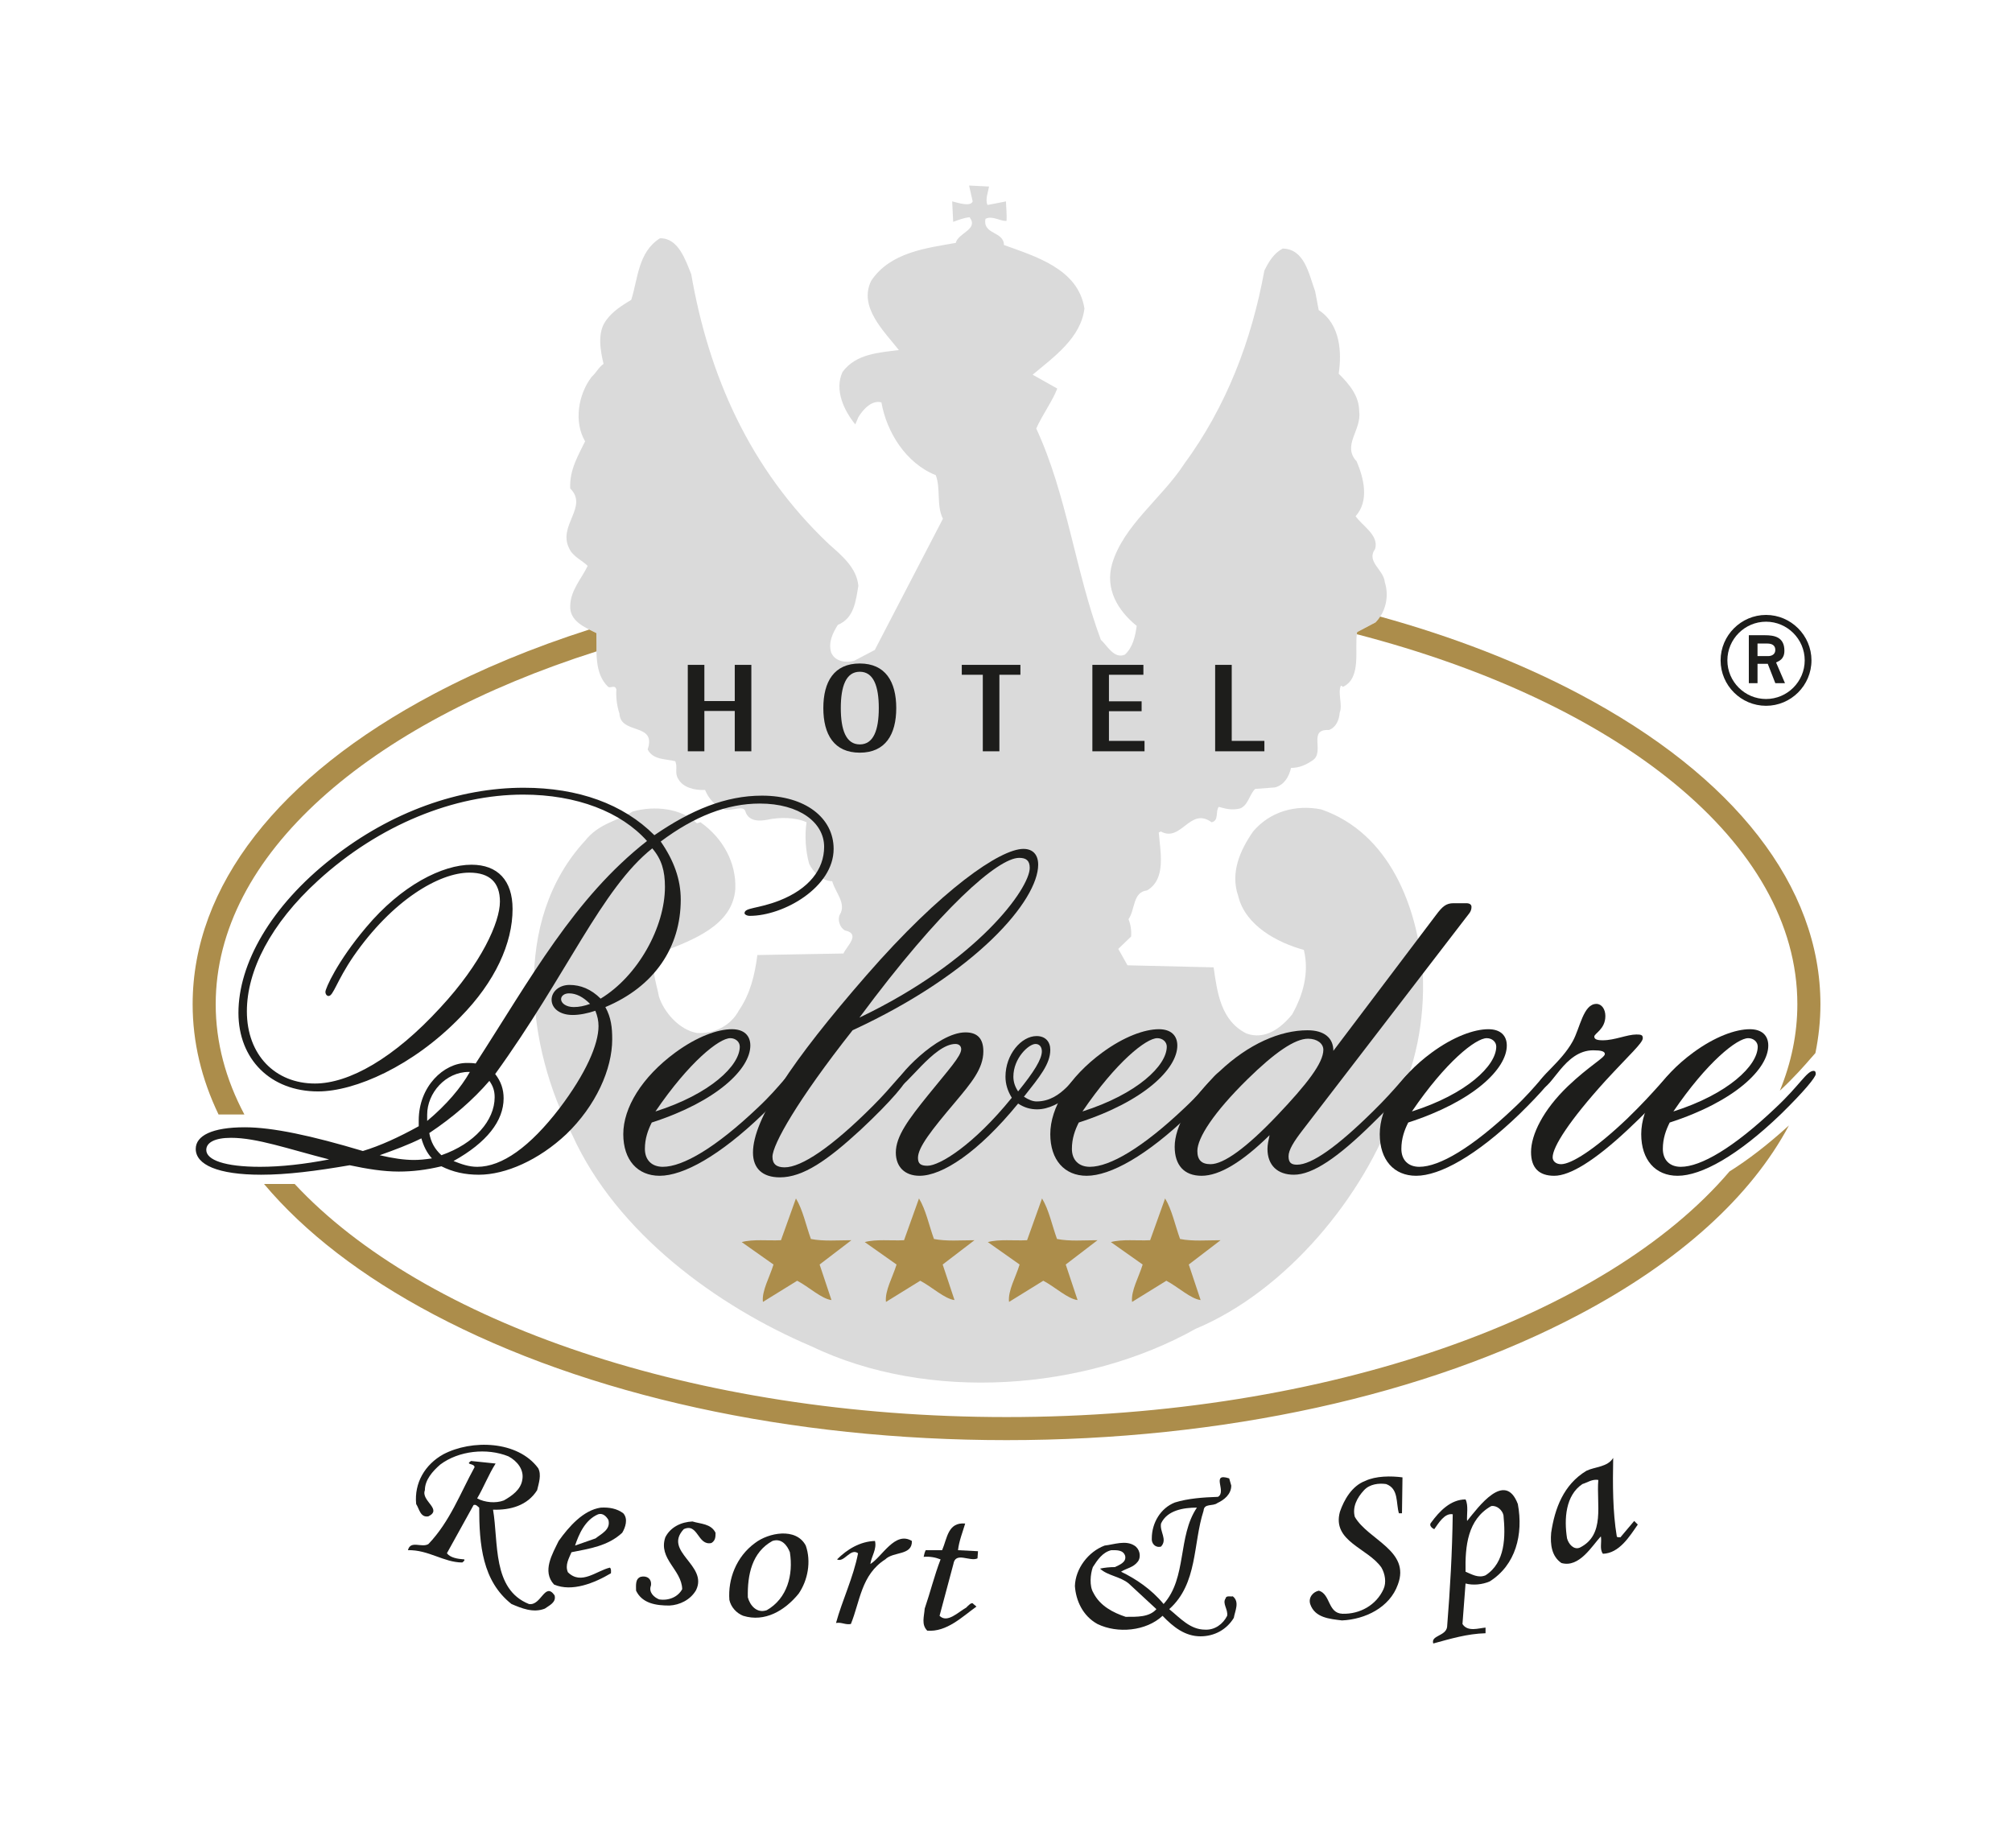 <?xml version="1.0" encoding="UTF-8"?>
<!-- Generator: Adobe Illustrator 19.0.0, SVG Export Plug-In . SVG Version: 6.00 Build 0)  -->
<svg xmlns="http://www.w3.org/2000/svg" xmlns:xlink="http://www.w3.org/1999/xlink" version="1.1" id="Warstwa_1" x="0px" y="0px" viewBox="0 0 282 259" xml:space="preserve">
<g>
	<path fill-rule="evenodd" clip-rule="evenodd" fill="#DADADA" d="M138.628,26.143c-0.143,0.79-0.575,1.868-0.216,2.586l2.587-0.503   c0,0.719,0.143,1.725,0.071,2.731c-0.862,0.072-2.012-0.791-2.945-0.287c-0.432,2.227,2.586,1.724,2.586,3.664   c4.311,1.58,10.419,3.305,11.281,8.909c-0.503,4.096-4.239,6.754-7.257,9.269l3.45,1.94c-0.648,1.724-2.085,3.664-2.947,5.604   c4.311,9.27,5.462,19.975,9.054,29.603c0.933,0.863,1.867,2.731,3.376,2.083c1.15-1.077,1.437-2.586,1.653-4.023   c-2.659-2.155-4.456-5.174-3.45-8.694c1.58-5.39,6.969-9.198,10.06-13.94c5.964-8.119,9.484-17.316,11.28-27.16   c0.575-1.151,1.294-2.443,2.588-3.09c3.089,0.072,3.664,3.665,4.526,5.964l0.504,2.659c3.089,2.012,3.234,6.036,2.801,8.909   c1.581,1.581,2.874,3.162,2.874,5.318c0.359,2.586-2.441,4.742-0.359,6.969c1.007,2.371,1.797,5.533-0.143,7.688   c0.935,1.365,3.305,2.659,2.731,4.599c-1.294,1.796,1.221,2.874,1.364,4.67c0.647,2.012,0.073,4.239-1.293,5.604l-2.586,1.366   c-0.433,2.155,0.718,6.467-2.013,7.688c-0.071-0.073-0.143-0.216-0.287-0.144c-0.431,1.077,0.287,2.659-0.144,3.737   c-0.071,1.005-0.504,2.083-1.508,2.442c-3.09-0.144-0.433,3.162-2.372,4.311c-0.861,0.575-1.796,1.007-2.945,1.007   c-0.287,1.222-0.934,2.371-2.227,2.729l-2.803,0.216c-0.863,0.862-0.934,2.228-2.084,2.73c-1.15,0.287-1.94,0.073-3.017-0.216   c-0.504,0.648,0.071,1.94-1.007,2.156c-3.019-2.227-4.239,2.875-7.113,1.293l-0.287,0.144c0.216,2.731,1.078,6.539-1.651,8.119   c-2.013,0.216-1.653,2.731-2.588,4.024c0.288,0.719,0.433,1.581,0.359,2.442l-1.796,1.725l1.294,2.3l12.072,0.287   c0.502,3.521,1.004,7.473,4.597,9.269c2.588,0.934,4.815-0.718,6.396-2.659c1.508-2.658,2.443-5.819,1.652-9.052   c-3.663-1.007-8.191-3.378-9.197-7.545c-1.149-3.306,0.287-6.467,2.084-9.054c2.372-2.801,5.965-3.808,9.557-3.09   c9.556,3.306,13.508,13.652,14.226,22.993c0.287,6.61-1.006,13.149-3.881,18.754c-4.311,12.431-15.232,25.723-27.95,31.04   c-15.52,8.695-37.435,10.347-53.89,2.443c-13.149-5.604-27.232-15.808-33.483-29.604c-6.395-12.286-8.551-30.034,1.796-41.242   c1.94-2.444,4.455-2.731,6.682-4.096c3.09-0.863,6.826-0.432,8.982,1.652l0.503-0.144c3.161,2.228,5.029,5.677,4.886,9.341   c-0.359,5.173-6.107,7.185-10.059,8.766c-2.371,1.437-0.934,4.455-0.647,6.323c0.718,2.228,2.874,4.671,5.317,5.103   c2.443,0.143,4.743-1.007,5.892-3.162c1.581-2.3,2.227-4.958,2.586-7.76l12.072-0.216c0.359-0.934,2.514-2.731,0.215-3.233   c-0.791-0.432-1.078-1.581-0.718-2.228c0.934-1.581-0.647-3.09-1.078-4.67c-1.365,0-2.659-1.222-3.233-2.442   c-0.503-1.796-0.647-4.024-0.359-5.821c-1.581-0.718-3.809-0.718-5.462-0.359c-1.077,0.216-2.586,0.289-3.089-1.077   c-0.216-1.078-1.869-0.071-2.947-0.359c-1.293-0.43-2.227-1.508-2.73-2.73c-1.509,0.071-3.09-0.36-3.737-1.509   c-0.575-0.862-0.071-1.581-0.431-2.515c-1.366-0.359-3.09-0.144-3.88-1.653c1.293-3.808-3.808-2.012-3.952-5.03   c-0.359-1.077-0.503-2.299-0.431-3.377c-0.216-0.718-0.719-0.144-1.15-0.359c-2.012-1.94-1.581-5.03-1.653-7.545   c-1.581-0.791-3.808-1.653-3.664-3.88c0.071-2.155,1.581-3.736,2.443-5.533c-0.575-0.646-2.084-1.293-2.586-2.443   c-1.653-3.234,2.73-5.82,0.144-8.406c-0.144-2.588,1.149-4.671,2.083-6.611c-1.581-2.659-1.005-6.538,0.934-9.053   c0.646-0.575,0.934-1.294,1.653-1.796c-0.431-1.797-0.934-4.383,0.36-6.107c0.934-1.294,2.227-2.084,3.52-2.874   c0.934-2.874,0.934-6.682,4.024-8.623c2.586-0.071,3.593,3.09,4.383,5.03c2.443,14.083,8.119,27.232,19.257,37.794   c1.868,1.653,3.952,3.377,4.167,5.892c-0.359,2.083-0.575,4.527-2.874,5.46c-0.719,1.15-1.365,2.443-0.934,3.88   c0.575,1.365,2.227,1.437,3.234,1.15l2.874-1.509l9.556-18.395c-0.934-1.796-0.287-4.239-1.006-6.107   c-4.167-1.652-6.898-6.035-7.617-10.202c-1.365-0.359-2.587,1.005-3.233,2.083l-0.431,1.006c-1.581-1.94-2.946-4.814-1.796-7.329   c1.869-2.586,5.174-2.731,7.904-3.09c-2.084-2.658-5.677-6.036-3.88-9.7c2.658-4.024,7.832-4.599,11.856-5.317   c0.359-1.437,3.233-1.868,1.939-3.593c-0.79,0.072-1.509,0.36-2.299,0.647l-0.143-2.874c0.862,0.215,2.586,0.791,2.874,0   L135.825,26L138.628,26.143L138.628,26.143z"></path>
	<path fill-rule="evenodd" clip-rule="evenodd" fill="#AC8D4B" d="M141.073,198.595c-43.829,0-81.797-13.348-99.77-32.664h-4.295   c5.676,6.751,13.677,12.943,23.79,18.291c21.47,11.354,49.979,17.607,80.275,17.607c30.297,0,58.806-6.253,80.276-17.607   c14.091-7.452,24.082-16.541,29.389-26.499c-2.923,2.66-5.723,4.821-8.329,6.446C225.15,184.43,186.225,198.595,141.073,198.595   L141.073,198.595z"></path>
	<path fill-rule="evenodd" clip-rule="evenodd" fill="#AC8D4B" d="M83.6,91.29c-0.018-0.876,0.011-1.75-0.012-2.563   c-0.319-0.159-0.663-0.323-1.01-0.498c-7.828,2.501-15.141,5.522-21.779,9.032C39.003,108.788,27,124.229,27,140.741   c0,5.293,1.239,10.473,3.632,15.451h3.622c-2.616-4.92-4.021-10.102-4.021-15.451C30.233,119.816,51.629,101.451,83.6,91.29   L83.6,91.29z"></path>
	<path fill-rule="evenodd" clip-rule="evenodd" fill="#AC8D4B" d="M221.35,97.261c-8.341-4.411-17.748-8.048-27.906-10.851   c-0.19,0.29-0.396,0.566-0.639,0.808l-2.586,1.366c-0.019,0.095-0.032,0.198-0.046,0.301c36.554,9.467,61.742,29.154,61.742,51.856   c0,4.154-0.851,8.206-2.453,12.114c0.041-0.039,0.08-0.075,0.121-0.113c1.932-1.807,3.26-3.33,4.23-4.443   c0.223-0.257,0.431-0.494,0.632-0.718c0.461-2.255,0.704-4.537,0.704-6.841C255.148,124.229,243.145,108.788,221.35,97.261   L221.35,97.261z"></path>
	<path fill-rule="evenodd" clip-rule="evenodd" fill="#1D1D1B" d="M79.749,139.214c-0.666,0-1.108,0.369-1.108,0.812   c0,0.591,0.739,1.109,1.773,1.109c0.739,0,1.477-0.148,2.29-0.444C81.743,139.731,80.783,139.214,79.749,139.214L79.749,139.214z    M91.423,118.895c-7.094,5.616-11.97,17.734-22.019,31.625c0.813,1.034,1.183,2.142,1.183,3.399c0,3.177-2.365,6.206-7.02,8.793   c1.108,0.443,2.143,0.812,3.325,0.812c3.473,0,7.39-2.808,11.527-8.201c3.694-4.878,5.468-8.94,5.468-11.527   c0-0.738-0.148-1.404-0.444-2.142c-1.107,0.37-2.216,0.591-3.176,0.591c-1.848,0-2.956-0.96-2.956-2.143   c0-1.108,1.035-2.069,2.512-2.069c1.552,0,3.03,0.592,4.361,1.921c5.246-3.177,9.014-10.049,9.014-15.664   C93.196,122.072,92.752,120.446,91.423,118.895L91.423,118.895z M68.591,151.48c-2.291,2.659-5.098,5.098-8.423,7.314   c0.222,1.256,0.738,2.217,1.699,3.104c4.655-1.626,7.463-4.878,7.463-8.129C69.33,152.883,69.108,152.219,68.591,151.48   L68.591,151.48z M65.709,150.224c-3.25,0-5.837,2.956-5.837,5.986v0.886c2.734-2.29,4.728-4.655,5.985-6.872H65.709L65.709,150.224   z M59.059,159.534c-1.774,0.887-3.768,1.626-5.837,2.365c1.848,0.443,3.473,0.665,4.803,0.665c0.739,0,1.551-0.075,2.512-0.222   C59.799,161.529,59.355,160.568,59.059,159.534L59.059,159.534z M32.385,159.459c-2.29,0-3.473,0.666-3.473,1.7   c0,1.404,2.586,2.364,7.537,2.364c2.956,0,6.207-0.369,9.68-1.034C40.365,161.012,36.006,159.459,32.385,159.459L32.385,159.459z    M105.092,128.353c-0.443,0-0.739-0.221-0.739-0.37c0-0.812,1.848-0.591,4.877-1.773c4.138-1.625,6.28-4.36,6.28-7.536   c0-3.398-3.472-6.06-9.014-6.06c-4.581,0-9.162,1.776-13.891,5.322c1.847,2.658,2.808,5.319,2.808,8.128   c0,6.723-3.695,12.192-10.566,15.073c0.813,1.477,0.96,2.882,0.96,4.507c0,4.211-2.29,9.311-6.428,13.3   c-3.843,3.621-8.498,5.689-12.266,5.689c-1.921,0-3.62-0.37-5.246-1.182c-2.142,0.516-4.064,0.739-5.985,0.739   c-2.143,0-4.433-0.368-6.872-0.887c-4.729,0.813-8.793,1.33-12.413,1.33c-6.059,0-9.162-1.404-9.162-3.62   c0-1.847,2.29-3.029,6.871-3.029c3.917,0,9.385,1.182,16.552,3.325c2.438-0.739,5.024-1.92,7.831-3.473v-0.813   c0-4.803,3.547-8.054,6.725-8.054c0.369,0,0.813,0,1.256,0.074c7.685-11.896,13.818-23.201,24.014-31.18   c-3.621-4.066-9.827-6.502-17.363-6.502c-9.606,0-20.172,4.21-28.743,12.044c-6.65,6.058-9.976,12.634-9.976,18.324   c0,6.133,3.99,10.122,9.532,10.122c4.803,0,11.084-3.545,17.586-10.639c5.763-6.207,8.349-11.97,8.349-14.852   c0-2.66-1.403-4.063-4.286-4.063c-4.211,0-10.788,3.841-16.255,11.748c-2.364,3.472-2.808,5.54-3.473,5.54   c-0.222,0-0.444-0.221-0.444-0.59c0-0.443,1.626-4.212,5.69-9.015c4.951-5.912,10.714-8.793,14.778-8.793   c3.694,0,5.763,2.217,5.763,6.206c0,4.803-2.438,10.198-7.315,15.148c-6.65,6.872-14.777,10.418-19.949,10.418   c-6.65,0-11.158-4.507-11.158-11.01c0-6.871,4.507-14.926,13.078-21.649c8.35-6.577,17.882-9.901,26.897-9.901   c7.684,0,13.964,2.29,18.323,6.651c5.172-3.547,9.975-5.543,15.075-5.543c6.058,0,10.048,3.103,10.048,7.463   C116.84,124.362,109.821,128.353,105.092,128.353L105.092,128.353z"></path>
	<path fill-rule="evenodd" clip-rule="evenodd" fill="#1D1D1B" d="M102.358,145.495c-1.551,0-5.763,3.325-10.492,10.271   c7.684-2.439,11.822-6.429,11.822-9.088C103.688,146.011,103.097,145.495,102.358,145.495L102.358,145.495z M106.939,156.135   c-6.059,5.838-11.157,8.646-14.482,8.646c-3.104,0-5.098-2.217-5.098-5.838c0-3.695,2.586-7.98,7.314-11.453   c3.03-2.217,5.912-3.251,7.907-3.251c1.7,0,2.586,0.886,2.586,2.29c0,3.252-4.655,7.832-13.817,10.789   c-0.517,1.035-0.961,2.217-0.961,3.694c0,1.552,0.961,2.511,2.512,2.511c2.809,0,7.39-2.659,13.301-8.275   c3.398-3.176,4.359-5.172,5.319-5.172c0.222,0,0.296,0.148,0.296,0.444C111.816,150.963,110.19,152.958,106.939,156.135   L106.939,156.135z"></path>
	<path fill-rule="evenodd" clip-rule="evenodd" fill="#1D1D1B" d="M142.848,120.225c-2.954,0-11.009,7.019-22.388,22.387   c16.552-7.905,23.867-18.102,23.867-20.984C144.327,120.593,143.809,120.225,142.848,120.225L142.848,120.225z M119.499,144.386   c-7.757,9.827-11.231,16.035-11.231,17.734c0,1.034,0.591,1.478,1.7,1.478c2.364,0,6.576-2.808,12.34-8.572   c2.956-2.955,3.99-4.653,4.507-4.653c0.296,0,0.444,0.147,0.444,0.443c0,0.665-2.217,3.397-6.651,7.536   c-4.655,4.286-8.054,6.649-11.304,6.649c-2.438,0-3.768-1.255-3.768-3.472c0-4.655,5.394-12.783,15.886-24.827   c10.491-12.043,18.768-17.733,22.018-17.733c1.33,0,2.069,0.814,2.069,2.217C145.508,126.136,136.937,136.333,119.499,144.386   L119.499,144.386z"></path>
	<path fill-rule="evenodd" clip-rule="evenodd" fill="#1D1D1B" d="M145.138,146.307c-0.96,0-3.104,1.996-3.104,4.582   c0,0.738,0.222,1.403,0.666,2.068c2.217-2.734,3.325-4.507,3.325-5.615C146.025,146.678,145.656,146.307,145.138,146.307   L145.138,146.307z M145.359,155.47c-0.887,0-1.773-0.222-2.659-0.813c-5.616,6.872-10.641,10.123-13.817,10.123   c-2.07,0-3.325-1.257-3.325-3.251c0-2.29,1.772-4.655,4.581-8.129c2.809-3.472,4.582-5.393,4.582-6.354   c0-0.442-0.295-0.739-0.813-0.739c-3.028,0-6.945,6.133-8.128,6.133c-0.147,0-0.295-0.148-0.295-0.369   c0-1.034,5.838-7.389,9.828-7.389c1.699,0,2.512,0.887,2.512,2.66c0,2.438-1.699,4.433-3.991,7.167   c-3.25,3.842-5.172,6.28-5.172,7.757c0,0.813,0.37,1.108,1.33,1.108c1.7,0,6.428-2.881,11.822-9.53   c-0.591-0.962-0.887-1.921-0.887-2.956c0-3.104,2.217-5.69,4.361-5.69c1.255,0,1.92,0.812,1.92,1.922   c0,1.995-1.478,3.768-3.694,6.576c0.666,0.442,1.256,0.664,1.774,0.664c3.694,0,5.32-3.916,6.428-3.916   c0.221,0,0.221,0.148,0.221,0.371C151.935,151.848,148.611,155.47,145.359,155.47L145.359,155.47z"></path>
	<path fill-rule="evenodd" clip-rule="evenodd" fill="#1D1D1B" d="M162.206,145.495c-1.552,0-5.765,3.325-10.491,10.271   c7.683-2.439,11.82-6.429,11.82-9.088C163.534,146.011,162.944,145.495,162.206,145.495L162.206,145.495z M166.786,156.135   c-6.059,5.838-11.157,8.646-14.48,8.646c-3.103,0-5.099-2.217-5.099-5.838c0-3.695,2.586-7.98,7.313-11.453   c3.029-2.217,5.912-3.251,7.907-3.251c1.698,0,2.585,0.886,2.585,2.29c0,3.252-4.655,7.832-13.815,10.789   c-0.518,1.035-0.961,2.217-0.961,3.694c0,1.552,0.961,2.511,2.512,2.511c2.807,0,7.388-2.659,13.299-8.275   c3.4-3.176,4.36-5.172,5.32-5.172c0.222,0,0.295,0.148,0.295,0.444C171.662,150.963,170.038,152.958,166.786,156.135   L166.786,156.135z"></path>
	<path fill-rule="evenodd" clip-rule="evenodd" fill="#1D1D1B" d="M183.337,145.57c-1.848,0-4.656,1.92-8.497,5.689   c-4.731,4.654-7.019,8.201-7.019,10.049c0,1.256,0.59,1.847,1.847,1.847c1.846,0,5.024-2.29,9.31-6.797   c4.212-4.432,6.502-7.389,6.502-9.236C185.479,146.234,184.593,145.57,183.337,145.57L183.337,145.57z M205.43,128.648   l-22.832,29.704c-1.256,1.625-1.996,2.808-1.996,3.695c0,0.886,0.369,1.181,1.182,1.181c2.07,0,5.617-2.513,10.641-7.462   c3.473-3.4,4.729-5.393,5.247-5.393c0.295,0,0.442,0.147,0.442,0.443c0,0.738-1.92,2.881-5.763,6.649   c-4.803,4.728-8.349,7.167-11.009,7.167c-2.291,0-3.694-1.33-3.694-3.62c0-0.591,0.148-1.257,0.295-1.921   c-3.842,3.769-7.019,5.69-9.531,5.69c-2.438,0-3.769-1.479-3.769-4.065c0-2.807,2.07-6.576,6.281-10.565   c4.064-3.843,8.498-5.764,12.339-5.764c2.29,0,3.62,1.034,3.62,2.883l14.409-19.063c0.886-1.183,1.404-1.625,2.439-1.625   l1.774-0.001c0.516,0,0.738,0.222,0.738,0.517C206.243,127.761,205.871,128.056,205.43,128.648L205.43,128.648z"></path>
	<path fill-rule="evenodd" clip-rule="evenodd" fill="#1D1D1B" d="M208.385,145.495c-1.553,0-5.764,3.325-10.493,10.271   c7.685-2.439,11.822-6.429,11.822-9.088C209.714,146.011,209.123,145.495,208.385,145.495L208.385,145.495z M212.966,156.135   c-6.06,5.838-11.158,8.646-14.482,8.646c-3.104,0-5.099-2.217-5.099-5.838c0-3.695,2.585-7.98,7.316-11.453   c3.029-2.217,5.911-3.251,7.905-3.251c1.699,0,2.586,0.886,2.586,2.29c0,3.252-4.655,7.832-13.817,10.789   c-0.518,1.035-0.96,2.217-0.96,3.694c0,1.552,0.96,2.511,2.512,2.511c2.807,0,7.389-2.659,13.3-8.275   c3.398-3.176,4.36-5.172,5.32-5.172c0.222,0,0.296,0.148,0.296,0.444C217.842,150.963,216.216,152.958,212.966,156.135   L212.966,156.135z"></path>
	<path fill-rule="evenodd" clip-rule="evenodd" fill="#1D1D1B" d="M228.112,158.352c-4.582,4.286-8.054,6.429-10.271,6.429   c-2.142,0-3.252-1.108-3.252-3.325c0-2.439,1.701-5.911,5.172-9.237c3.031-2.882,5.173-3.989,5.173-4.506   c0-0.37-0.518-0.519-1.627-0.519c-4.063,0-5.762,5.395-7.387,5.395c-0.222,0-0.298-0.148-0.298-0.517   c0-1.109,3.178-3.178,4.804-6.133c1.034-1.846,1.478-5.247,3.326-5.247c0.738,0,1.254,0.739,1.254,1.7   c0,1.848-1.552,2.438-1.552,2.881c0,0.37,0.37,0.518,1.183,0.518c1.699,0,3.4-0.812,4.729-0.812c0.666,0,0.887,0.073,0.887,0.516   c0,0.665-1.847,2.291-5.247,5.986c-5.024,5.541-7.389,9.235-7.389,10.713c0,0.518,0.443,0.961,1.181,0.961   c1.405,0,4.655-1.995,9.238-6.354c4.211-4.063,5.763-6.427,6.354-6.427c0.296,0,0.371,0.147,0.371,0.443   C234.763,151.48,232.62,154.139,228.112,158.352L228.112,158.352z"></path>
	<path fill-rule="evenodd" clip-rule="evenodd" fill="#1D1D1B" d="M245.033,145.495c-1.553,0-5.764,3.325-10.493,10.271   c7.686-2.439,11.822-6.429,11.822-9.088C246.362,146.011,245.771,145.495,245.033,145.495L245.033,145.495z M249.614,156.135   c-6.06,5.838-11.157,8.646-14.483,8.646c-3.103,0-5.099-2.217-5.099-5.838c0-3.695,2.587-7.98,7.316-11.453   c3.03-2.217,5.912-3.251,7.905-3.251c1.7,0,2.588,0.886,2.588,2.29c0,3.252-4.654,7.832-13.817,10.789   c-0.518,1.035-0.961,2.217-0.961,3.694c0,1.552,0.961,2.511,2.512,2.511c2.808,0,7.389-2.659,13.301-8.275   c3.4-3.176,4.36-5.172,5.32-5.172c0.221,0,0.296,0.148,0.296,0.444C254.49,150.963,252.864,152.958,249.614,156.135   L249.614,156.135z"></path>
	<path fill-rule="evenodd" clip-rule="evenodd" fill="#1D1D1B" d="M75.428,205.755c0.503,0.934,0.072,2.155-0.144,3.09   c-1.365,2.155-3.736,2.802-6.18,2.73c0.791,4.599-0.143,11.138,5.03,13.221c1.724,0.287,2.227-3.162,3.593-1.222   c0.287,1.006-0.791,1.437-1.365,1.868c-1.653,0.647-3.305-0.071-4.67-0.646c-4.096-3.234-4.527-8.335-4.527-13.509   c-0.215-0.143-0.431-0.503-0.79-0.359l-3.737,6.754c0.503,0.646,1.509,0.791,2.443,0.862c0.072,0.216-0.143,0.287-0.287,0.431   c-2.586,0-4.742-1.796-7.616-1.724c0.359-1.437,1.94-0.287,2.874-0.862c3.018-3.162,4.455-7.114,6.467-10.778   c-0.072-0.575-1.365-0.287-0.503-0.862l3.449,0.359c-1.006,1.581-1.652,3.305-2.587,4.886c1.078,0.575,2.587,0.719,3.737,0.287   c1.149-0.647,2.371-1.509,2.587-2.874c0.287-1.437-0.718-2.659-1.94-3.305c-3.018-1.222-6.97-0.79-9.556,1.149   c-1.078,0.934-2.156,2.156-2.156,3.593c-0.575,1.509,2.515,2.659,0.503,3.664c-1.149,0.215-1.293-1.078-1.724-1.725   c-0.287-2.945,1.222-5.532,3.808-6.969C66.087,201.731,72.553,201.875,75.428,205.755L75.428,205.755z"></path>
	<path fill-rule="evenodd" clip-rule="evenodd" fill="#1D1D1B" d="M196.5,212.078h-0.431c-0.432-1.437,0-3.449-1.796-4.096   c-1.006-0.144-2.3,0-3.09,0.862c-1.006,1.077-1.653,2.371-1.294,3.737c1.869,3.233,7.832,4.742,6.035,9.484   c-1.149,3.233-4.599,4.886-7.832,5.03c-1.724-0.215-3.808-0.359-4.455-2.299c-0.288-0.934,0.431-1.725,1.221-1.869   c1.653,0.503,1.222,3.162,3.306,3.234c2.442,0.072,4.742-1.221,5.748-3.449c0.431-0.934,0.215-2.156-0.287-3.018   c-1.868-2.73-6.971-3.664-5.82-7.832c0.574-1.653,1.652-3.592,3.52-4.311c1.51-0.718,3.665-0.718,5.246-0.503L196.5,212.078   L196.5,212.078z"></path>
	<path fill-rule="evenodd" clip-rule="evenodd" fill="#1D1D1B" d="M221.791,207.982c-2.37,1.581-2.586,4.886-2.155,7.616   c0.216,0.791,0.935,1.653,1.796,1.293c3.592-1.796,2.3-6.036,2.587-9.484C223.157,207.263,222.51,207.767,221.791,207.982   L221.791,207.982z M226.606,215.311c0.071,0.216,0.359,0.071,0.503,0.144l1.939-2.299l0.504,0.503   c-1.149,1.653-2.587,4.024-4.886,4.096c-0.503-0.647-0.143-1.581-0.288-2.443c-1.221,1.293-3.017,4.455-5.532,3.737   c-1.366-0.934-1.581-2.587-1.437-4.24c0.502-3.377,1.724-6.754,4.958-8.694c1.221-0.575,2.946-0.503,3.736-1.797   C226.031,208.054,226.031,211.862,226.606,215.311L226.606,215.311z"></path>
	<path fill-rule="evenodd" clip-rule="evenodd" fill="#1D1D1B" d="M209.002,211.072c-3.306,1.868-3.665,5.605-3.592,9.197   c0.862,0.36,1.796,0.934,2.801,0.503c2.802-1.797,2.802-5.461,2.515-8.407C210.583,211.647,209.793,210.928,209.002,211.072   L209.002,211.072z M212.739,210.784c0.789,4.24-0.289,8.551-3.952,10.85c-1.007,0.431-2.3,0.575-3.377,0.287l-0.432,5.676   c0.719,1.15,2.3,0.575,3.233,0.503v0.791c-2.586,0.072-4.957,0.79-7.328,1.437c-0.359-1.15,1.724-1.006,1.939-2.299   c0.432-5.389,0.719-10.491,0.791-15.808c-1.15-0.216-2.012,1.293-2.587,2.084c-0.359-0.144-0.791-0.575-0.431-0.934   c1.149-1.581,2.731-3.233,4.815-3.233c0.431,0.862,0.144,2.156,0.215,3.018C207.206,211.216,210.942,206.042,212.739,210.784   L212.739,210.784z"></path>
	<path fill-rule="evenodd" clip-rule="evenodd" fill="#1D1D1B" d="M83.834,212.221c-1.868,0.791-2.73,2.874-3.233,4.383l2.875-1.006   c0.79-0.646,2.155-1.222,1.796-2.587C84.984,212.509,84.481,212.006,83.834,212.221L83.834,212.221z M87.355,212.078   c0.719,0.791,0.287,2.012-0.143,2.73c-2.012,1.869-4.599,2.227-7.114,2.731c-0.359,0.862-0.934,1.796-0.503,2.802   c1.869,1.868,4.024-0.216,5.892-0.647c0.216,0.216,0.144,0.503,0.144,0.791c-2.299,1.365-5.461,2.659-7.976,1.581   c-1.724-1.868-0.215-4.311,0.647-6.108c1.437-2.012,3.449-4.311,5.892-4.67C85.416,211.216,86.494,211.431,87.355,212.078   L87.355,212.078z"></path>
	<path fill-rule="evenodd" clip-rule="evenodd" fill="#1D1D1B" d="M100.289,214.808c0,0.575,0,1.078-0.575,1.437   c-1.94,0.431-1.868-2.874-3.88-1.94c-2.947,3.161,3.449,5.03,1.724,8.55c-0.79,1.365-2.299,2.084-3.736,2.155   c-1.869,0-3.809-0.287-4.67-2.084c0-0.718-0.144-1.653,0.646-1.94c0.862-0.215,1.581,0.287,1.437,1.222   c-0.359,0.934,0.431,1.653,1.15,1.94c1.365,0.215,2.658-0.359,3.233-1.437c-0.072-2.731-3.377-4.239-2.372-7.257   c0.718-1.437,2.228-2.155,3.809-2.227C98.205,213.587,99.643,213.515,100.289,214.808L100.289,214.808z"></path>
	<path fill-rule="evenodd" clip-rule="evenodd" fill="#1D1D1B" d="M135.28,213.515c-0.359,1.221-0.861,2.443-1.005,3.736   l2.801,0.144l-0.071,1.006c-1.078,0.503-3.09-1.006-3.378,0.79l-1.939,7.257c1.077,1.078,2.587-0.503,3.736-1.15   c0.289-0.287,0.791-0.862,1.007-0.503l0.43,0.359c-2.011,1.437-4.167,3.593-6.897,3.377c-0.862-0.862-0.432-2.012-0.36-3.09   c0.789-2.299,1.364-4.67,2.227-6.898c-0.719-0.287-1.509-0.431-2.371-0.359c0.071-0.359,0.144-0.647,0.287-0.934h2.299   C132.766,215.599,132.838,213.299,135.28,213.515L135.28,213.515z"></path>
	<path fill-rule="evenodd" clip-rule="evenodd" fill="#1D1D1B" d="M127.808,215.958c0.071,2.084-2.587,1.437-3.736,2.587   c-3.378,2.155-3.522,5.892-4.815,9.053c-0.789,0.144-1.293-0.287-2.083-0.143c0.862-3.162,2.442-6.395,3.09-9.772   c-1.078-0.791-1.94,1.365-2.947,0.862c1.437-1.437,3.233-2.515,5.318-2.587c0.287,1.15-0.504,2.156-0.648,3.233   C123.641,218.186,125.437,214.521,127.808,215.958L127.808,215.958z"></path>
	<path fill-rule="evenodd" clip-rule="evenodd" fill="#1D1D1B" d="M108.265,215.958c-2.874,1.581-3.522,4.742-3.449,7.904   c0.287,1.078,1.222,2.299,2.659,1.797c2.874-1.653,3.735-4.958,3.233-8.12C110.349,216.604,109.557,215.527,108.265,215.958   L108.265,215.958z M112.935,216.604c0.79,2.227,0.287,4.886-1.007,6.754c-1.939,2.371-4.742,4.024-7.76,3.09   c-0.933-0.359-1.724-1.221-1.939-2.227c-0.216-2.874,0.935-6.035,3.592-7.975C107.69,214.808,111.569,214.018,112.935,216.604   L112.935,216.604z"></path>
	<path fill-rule="evenodd" clip-rule="evenodd" fill="#1D1D1B" d="M155.758,217.251c-1.221,0.287-1.939,1.365-2.586,2.371   c-0.359,1.006-0.502,2.659,0.071,3.592c0.935,1.869,2.802,2.802,4.528,3.377c1.58,0,3.304,0.072,4.311-1.078l-3.881-3.593   c-1.221-1.006-2.945-1.078-4.023-2.084c0.647-0.144,1.365-0.215,2.084-0.215c0.574-0.287,1.652-0.647,1.437-1.581   C157.412,217.179,156.477,217.251,155.758,217.251L155.758,217.251z M172.572,208.198c0,1.222-1.006,2.012-1.939,2.443   c-0.647,0.503-1.869,0-1.941,1.077c-1.509,4.671-0.791,10.203-4.814,13.796c1.581,1.293,2.945,2.874,5.03,2.874   c1.365,0.072,2.514-0.791,3.089-1.94c0.144-0.934-0.718-1.724-0.215-2.443c0.071-0.431,0.647-0.216,1.006-0.287   c1.006,0.791,0.287,2.084,0.143,3.018c-1.006,1.653-2.729,2.587-4.671,2.587c-2.155,0-3.808-1.293-5.317-2.874   c-2.299,2.156-6.322,2.515-9.124,1.149c-2.084-1.149-3.018-3.305-3.162-5.317c0.072-2.443,1.868-4.814,4.168-5.677   c1.293-0.144,2.946-0.79,4.167,0c0.719,0.431,1.006,1.509,0.504,2.227c-0.646,0.862-1.581,0.934-2.372,1.437   c2.084,1.006,4.24,2.443,5.965,4.527c3.305-3.665,1.939-9.485,4.67-13.509c-1.868,0-4.168,0.36-5.03,2.228   c-0.217,1.149,0.934,2.227,0,3.233c-0.79,0.216-1.365-0.431-1.294-1.149c0-2.155,1.222-4.239,3.233-5.03   c1.868-0.575,3.952-0.719,6.036-0.79c1.293-0.719-1.078-3.449,1.58-2.587L172.572,208.198L172.572,208.198z"></path>
	<path fill-rule="evenodd" clip-rule="evenodd" fill="#1D1D1B" d="M246.333,91.95h1.464c0.568,0,1.028-0.271,1.028-0.867   c0-0.596-0.406-0.895-1.138-0.895h-1.355V91.95L246.333,91.95z M245.114,89.024h2.248c1.274,0,2.737,0.216,2.737,2.167   c0,1.192-0.733,1.436-1.165,1.652l1.246,2.899h-1.355l-1.056-2.71h-1.436v2.71h-1.219V89.024L245.114,89.024z M247.526,97.963   c2.98,0,5.42-2.438,5.42-5.416c0-2.98-2.44-5.419-5.42-5.419c-2.979,0-5.418,2.439-5.418,5.419   C242.107,95.526,244.545,97.963,247.526,97.963L247.526,97.963z M241.158,92.547c0-3.496,2.873-6.367,6.368-6.367   c3.496,0,6.367,2.872,6.367,6.367c0,3.522-2.871,6.367-6.367,6.367C244.03,98.913,241.158,96.068,241.158,92.547L241.158,92.547z"></path>
	<path fill-rule="evenodd" clip-rule="evenodd" fill="#AC8D4B" d="M113.655,173.637c1.747,0.348,3.756,0.173,5.677,0.173   l-4.455,3.406l1.661,4.982c-1.397-0.175-3.145-1.835-4.805-2.709l-4.804,2.97c-0.175-1.573,0.96-3.493,1.484-5.242   c-1.484-1.047-2.97-2.095-4.456-3.144c1.572-0.435,3.67-0.174,5.504-0.262l2.096-5.853   C112.519,169.529,112.956,171.713,113.655,173.637L113.655,173.637z"></path>
	<path fill-rule="evenodd" clip-rule="evenodd" fill="#AC8D4B" d="M130.902,173.637c1.747,0.348,3.756,0.173,5.677,0.173   l-4.455,3.406l1.66,4.982c-1.397-0.175-3.145-1.835-4.806-2.709l-4.803,2.97c-0.175-1.573,0.96-3.493,1.485-5.242   c-1.485-1.047-2.97-2.095-4.456-3.144c1.573-0.435,3.67-0.174,5.505-0.262l2.096-5.853   C129.765,169.529,130.203,171.713,130.902,173.637L130.902,173.637z"></path>
	<path fill-rule="evenodd" clip-rule="evenodd" fill="#AC8D4B" d="M148.148,173.637c1.747,0.348,3.756,0.173,5.678,0.173   l-4.454,3.406l1.66,4.982c-1.399-0.175-3.145-1.835-4.806-2.709l-4.803,2.97c-0.176-1.573,0.96-3.493,1.484-5.242   c-1.484-1.047-2.971-2.095-4.455-3.144c1.571-0.435,3.669-0.174,5.504-0.262l2.095-5.853   C147.013,169.529,147.449,171.713,148.148,173.637L148.148,173.637z"></path>
	<path fill-rule="evenodd" clip-rule="evenodd" fill="#AC8D4B" d="M165.396,173.637c1.747,0.348,3.756,0.173,5.677,0.173   l-4.455,3.406l1.661,4.982c-1.397-0.175-3.145-1.835-4.805-2.709l-4.804,2.97c-0.175-1.573,0.961-3.493,1.484-5.242   c-1.484-1.047-2.97-2.095-4.454-3.144c1.572-0.435,3.668-0.174,5.503-0.262l2.096-5.853   C164.26,169.529,164.696,171.713,165.396,173.637L165.396,173.637z"></path>
	<polygon fill-rule="evenodd" clip-rule="evenodd" fill="#1D1D1B" points="96.399,93.178 98.724,93.178 98.724,98.25 102.983,98.25    102.983,93.178 105.308,93.178 105.308,105.291 102.983,105.291 102.983,99.638 98.724,99.638 98.724,105.291 96.399,105.291    96.399,93.178  "></polygon>
	<path fill-rule="evenodd" clip-rule="evenodd" fill="#1D1D1B" d="M120.508,104.326c1.935,0,2.663-2.037,2.663-5.092   c0-3.054-0.728-5.091-2.663-5.091c-1.935,0-2.662,2.037-2.662,5.091C117.846,102.289,118.573,104.326,120.508,104.326   L120.508,104.326z M115.398,99.234c0-3.704,1.508-6.249,5.11-6.249c3.586,0,5.11,2.544,5.11,6.249c0,3.705-1.524,6.25-5.11,6.25   C116.906,105.484,115.398,102.938,115.398,99.234L115.398,99.234z"></path>
	<polygon fill-rule="evenodd" clip-rule="evenodd" fill="#1D1D1B" points="137.749,94.565 134.802,94.565 134.802,93.178    143.019,93.178 143.019,94.565 140.074,94.565 140.074,105.291 137.749,105.291 137.749,94.565  "></polygon>
	<polygon fill-rule="evenodd" clip-rule="evenodd" fill="#1D1D1B" points="153.106,93.178 160.257,93.178 160.257,94.565    155.429,94.565 155.429,98.286 160.008,98.286 160.008,99.672 155.429,99.672 155.429,103.833 160.416,103.833 160.416,105.291    153.106,105.291 153.106,93.178  "></polygon>
	<polygon fill-rule="evenodd" clip-rule="evenodd" fill="#1D1D1B" points="170.315,93.178 172.638,93.178 172.638,103.833    177.216,103.833 177.216,105.291 170.315,105.291 170.315,93.178  "></polygon>
</g>
</svg>
